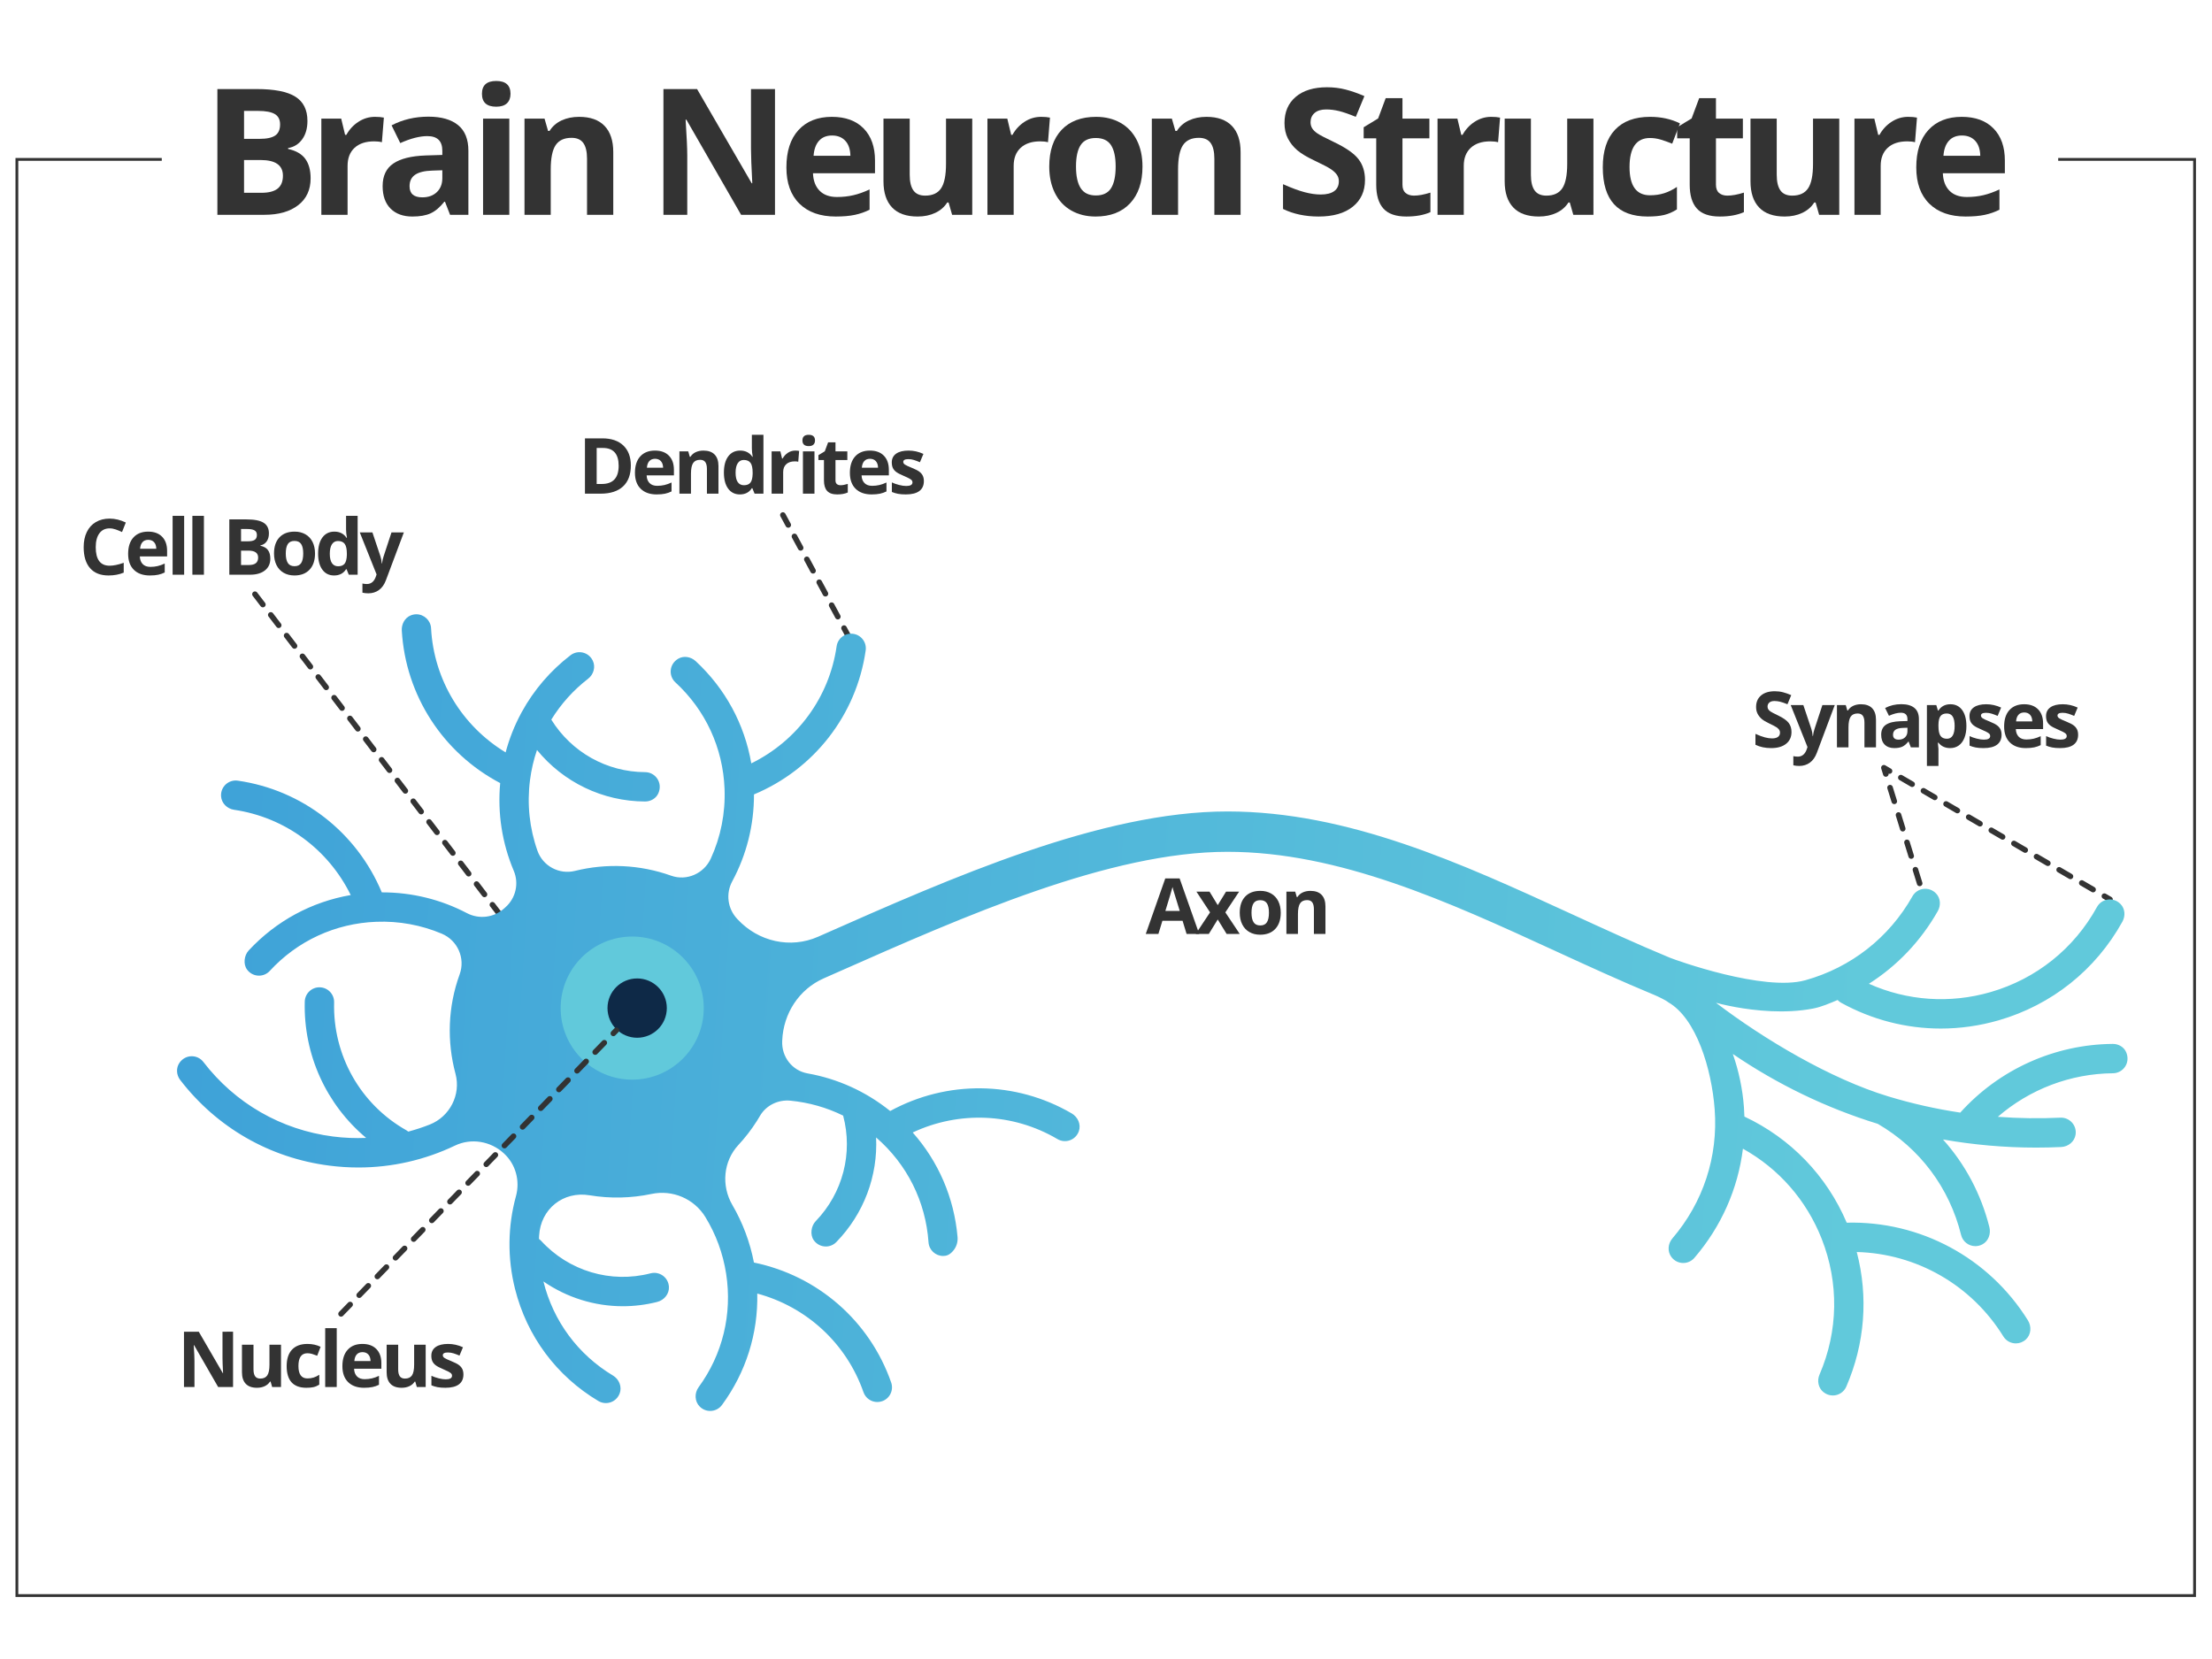 <?xml version="1.0" encoding="UTF-8" standalone="no"?>
<svg
   xmlns:dc="http://purl.org/dc/elements/1.1/"
   xmlns:cc="http://creativecommons.org/ns#"
   xmlns:rdf="http://www.w3.org/1999/02/22-rdf-syntax-ns#"
   xmlns:svg="http://www.w3.org/2000/svg"
   xmlns="http://www.w3.org/2000/svg"
   viewBox="0 0 1066.667 800"
   height="800"
   width="1066.667"
   xml:space="preserve"
   id="svg2"
   version="1.1"><defs
     id="defs6"><clipPath
       id="clipPath30"
       clipPathUnits="userSpaceOnUse"><path
         id="path28"
         d="M 0,600 H 800 V 0 H 0 Z" /></clipPath><linearGradient
       id="linearGradient160"
       spreadMethod="pad"
       gradientTransform="matrix(-649.08,34.511,34.511,649.08,672.303,209.602)"
       gradientUnits="userSpaceOnUse"
       y2="0"
       x2="1"
       y1="0"
       x1="0"><stop
         id="stop156"
         offset="0"
         style="stop-opacity:1;stop-color:#61c9db" /><stop
         id="stop158"
         offset="1"
         style="stop-opacity:1;stop-color:#3c9fd8" /></linearGradient><clipPath
       id="clipPath170"
       clipPathUnits="userSpaceOnUse"><path
         id="path168"
         d="M 0,600 H 800 V 0 H 0 Z" /></clipPath></defs><g
     transform="matrix(1.333,0,0,-1.333,0,800)"
     id="g10"><g
       transform="translate(744.56,542.488)"
       id="g12"><path
         id="path14"
         style="fill:none;stroke:#333333;stroke-width:1.014;stroke-linecap:butt;stroke-linejoin:miter;stroke-miterlimit:10;stroke-dasharray:none;stroke-opacity:1"
         d="M 0,0 H 49.333 V -519.537 H -738.453 V 0 h 52.416" /></g><g
       transform="translate(180.99,269.106)"
       id="g16"><path
         id="path18"
         style="fill:none;stroke:#333333;stroke-width:2.016;stroke-linecap:round;stroke-linejoin:round;stroke-miterlimit:10;stroke-dasharray:4.714;stroke-dashoffset:0;stroke-opacity:1"
         d="M 0,0 -89.947,117.644" /></g><g
       transform="translate(307.572,368.786)"
       id="g20"><path
         id="path22"
         style="fill:none;stroke:#333333;stroke-width:2.016;stroke-linecap:round;stroke-linejoin:round;stroke-miterlimit:10;stroke-dasharray:4.714;stroke-dashoffset:0;stroke-opacity:1"
         d="M 0,0 -24.36,45.052" /></g><g
       id="g24"><g
         clip-path="url(#clipPath30)"
         id="g26"><g
           transform="translate(223.804,431.65)"
           id="g32"><path
             id="path34"
             style="fill:#333333;fill-opacity:1;fill-rule:nonzero;stroke:none"
             d="M 0,0 C 0,4.297 -1.898,6.446 -5.693,6.446 H -7.951 V -6.583 h 1.82 C -2.044,-6.583 0,-4.388 0,0 m 4.406,0.11 c 0,-3.294 -0.937,-5.817 -2.812,-7.568 -1.875,-1.752 -4.582,-2.628 -8.122,-2.628 h -5.666 V 9.922 h 6.282 C -2.646,9.922 -0.11,9.06 1.697,7.335 3.503,5.611 4.406,3.203 4.406,0.11" /></g><g
           transform="translate(236.964,434.182)"
           id="g36"><path
             id="path38"
             style="fill:#333333;fill-opacity:1;fill-rule:nonzero;stroke:none"
             d="M 0,0 C -0.885,0 -1.579,-0.28 -2.08,-0.841 -2.582,-1.402 -2.869,-2.199 -2.942,-3.229 H 2.915 C 2.896,-2.199 2.627,-1.402 2.107,-0.841 1.587,-0.28 0.885,0 0,0 m 0.588,-12.892 c -2.463,0 -4.388,0.68 -5.775,2.04 -1.387,1.359 -2.08,3.284 -2.08,5.775 0,2.564 0.641,4.546 1.923,5.946 1.282,1.401 3.054,2.101 5.317,2.101 2.162,0 3.845,-0.616 5.049,-1.847 1.205,-1.232 1.807,-2.934 1.807,-5.105 v -2.026 h -9.867 c 0.045,-1.186 0.397,-2.112 1.054,-2.778 0.656,-0.666 1.578,-0.999 2.764,-0.999 0.922,0 1.793,0.096 2.614,0.287 0.821,0.192 1.679,0.498 2.573,0.917 v -3.229 c -0.73,-0.365 -1.51,-0.637 -2.341,-0.815 -0.83,-0.177 -1.842,-0.267 -3.038,-0.267" /></g><g
           transform="translate(259.909,421.564)"
           id="g40"><path
             id="path42"
             style="fill:#333333;fill-opacity:1;fill-rule:nonzero;stroke:none"
             d="m 0,0 h -4.174 v 8.937 c 0,1.104 -0.197,1.931 -0.589,2.483 -0.392,0.552 -1.017,0.829 -1.875,0.829 -1.168,0 -2.011,-0.391 -2.531,-1.171 -0.52,-0.78 -0.78,-2.073 -0.78,-3.88 V 0 h -4.175 v 15.3 h 3.189 l 0.561,-1.957 h 0.233 c 0.465,0.739 1.106,1.298 1.923,1.677 0.816,0.378 1.745,0.567 2.785,0.567 1.779,0 3.129,-0.481 4.051,-1.443 C -0.461,13.181 0,11.792 0,9.977 Z" /></g><g
           transform="translate(269.113,424.616)"
           id="g44"><path
             id="path46"
             style="fill:#333333;fill-opacity:1;fill-rule:nonzero;stroke:none"
             d="m 0,0 c 1.067,0 1.85,0.31 2.347,0.931 0.497,0.62 0.769,1.674 0.814,3.161 v 0.451 c 0,1.643 -0.253,2.82 -0.759,3.531 -0.506,0.712 -1.33,1.068 -2.47,1.068 -0.931,0 -1.654,-0.395 -2.169,-1.184 C -2.753,7.169 -3.011,6.021 -3.011,4.516 -3.011,3.011 -2.75,1.882 -2.23,1.129 -1.71,0.376 -0.967,0 0,0 m -1.464,-3.326 c -1.798,0 -3.209,0.699 -4.236,2.095 -1.026,1.395 -1.539,3.33 -1.539,5.802 0,2.509 0.522,4.464 1.567,5.864 1.044,1.4 2.484,2.101 4.317,2.101 1.925,0 3.394,-0.748 4.407,-2.244 h 0.137 c -0.21,1.14 -0.315,2.157 -0.315,3.051 v 4.9 H 7.062 V -3.052 H 3.859 L 3.052,-1.067 H 2.874 C 1.925,-2.573 0.479,-3.326 -1.464,-3.326" /></g><g
           transform="translate(287.679,437.151)"
           id="g48"><path
             id="path50"
             style="fill:#333333;fill-opacity:1;fill-rule:nonzero;stroke:none"
             d="M 0,0 C 0.565,0 1.035,-0.041 1.409,-0.123 L 1.095,-4.037 C 0.757,-3.946 0.346,-3.9 -0.137,-3.9 -1.469,-3.9 -2.507,-4.242 -3.25,-4.927 -3.994,-5.611 -4.366,-6.569 -4.366,-7.8 v -7.787 H -8.54 v 15.3 h 3.162 l 0.615,-2.573 h 0.205 c 0.475,0.858 1.116,1.548 1.923,2.073 C -1.827,-0.262 -0.949,0 0,0" /></g><path
           id="path52"
           style="fill:#333333;fill-opacity:1;fill-rule:nonzero;stroke:none"
           d="m 294.639,421.564 h -4.174 v 15.3 h 4.174 z m -4.352,19.255 c 0,1.36 0.757,2.039 2.272,2.039 1.514,0 2.272,-0.679 2.272,-2.039 0,-0.648 -0.19,-1.152 -0.568,-1.512 -0.379,-0.361 -0.947,-0.54 -1.704,-0.54 -1.515,0 -2.272,0.684 -2.272,2.052" /><g
           transform="translate(304.062,424.616)"
           id="g54"><path
             id="path56"
             style="fill:#333333;fill-opacity:1;fill-rule:nonzero;stroke:none"
             d="m 0,0 c 0.73,0 1.606,0.16 2.628,0.479 v -3.106 c -1.04,-0.466 -2.318,-0.699 -3.832,-0.699 -1.67,0 -2.885,0.422 -3.647,1.266 -0.762,0.844 -1.143,2.11 -1.143,3.798 v 7.376 h -1.998 v 1.766 l 2.299,1.396 1.204,3.229 H -1.82 V 12.249 H 2.463 V 9.114 H -1.82 V 1.738 c 0,-0.593 0.166,-1.031 0.5,-1.314 C -0.987,0.142 -0.547,0 0,0" /></g><g
           transform="translate(314.718,434.182)"
           id="g58"><path
             id="path60"
             style="fill:#333333;fill-opacity:1;fill-rule:nonzero;stroke:none"
             d="M 0,0 C -0.885,0 -1.579,-0.28 -2.08,-0.841 -2.582,-1.402 -2.869,-2.199 -2.942,-3.229 H 2.915 C 2.896,-2.199 2.627,-1.402 2.107,-0.841 1.587,-0.28 0.885,0 0,0 m 0.588,-12.892 c -2.463,0 -4.388,0.68 -5.775,2.04 -1.387,1.359 -2.08,3.284 -2.08,5.775 0,2.564 0.641,4.546 1.923,5.946 1.282,1.401 3.054,2.101 5.317,2.101 2.162,0 3.845,-0.616 5.049,-1.847 1.205,-1.232 1.807,-2.934 1.807,-5.105 v -2.026 h -9.867 c 0.045,-1.186 0.397,-2.112 1.054,-2.778 0.656,-0.666 1.578,-0.999 2.764,-0.999 0.922,0 1.793,0.096 2.614,0.287 0.821,0.192 1.679,0.498 2.573,0.917 v -3.229 c -0.73,-0.365 -1.51,-0.637 -2.341,-0.815 -0.83,-0.177 -1.842,-0.267 -3.038,-0.267" /></g><g
           transform="translate(334.214,426.107)"
           id="g62"><path
             id="path64"
             style="fill:#333333;fill-opacity:1;fill-rule:nonzero;stroke:none"
             d="m 0,0 c 0,-1.569 -0.545,-2.764 -1.635,-3.585 -1.091,-0.822 -2.722,-1.232 -4.893,-1.232 -1.113,0 -2.062,0.075 -2.847,0.226 -0.784,0.15 -1.519,0.371 -2.203,0.663 v 3.449 c 0.776,-0.365 1.649,-0.67 2.621,-0.917 0.972,-0.246 1.827,-0.369 2.566,-0.369 1.514,0 2.272,0.437 2.272,1.313 0,0.329 -0.101,0.596 -0.301,0.801 -0.201,0.205 -0.548,0.438 -1.04,0.698 -0.493,0.26 -1.15,0.563 -1.971,0.91 -1.177,0.493 -2.042,0.949 -2.593,1.369 -0.553,0.419 -0.954,0.901 -1.205,1.444 -0.251,0.542 -0.376,1.21 -0.376,2.004 0,1.36 0.527,2.411 1.581,3.155 1.053,0.743 2.547,1.115 4.482,1.115 1.842,0 3.635,-0.401 5.378,-1.204 L -1.423,6.829 c -0.767,0.329 -1.483,0.597 -2.149,0.808 -0.666,0.209 -1.346,0.314 -2.039,0.314 -1.232,0 -1.847,-0.333 -1.847,-0.999 0,-0.374 0.198,-0.698 0.595,-0.972 0.397,-0.273 1.266,-0.679 2.607,-1.217 1.195,-0.484 2.071,-0.936 2.628,-1.355 0.556,-0.42 0.966,-0.904 1.231,-1.451 C -0.132,1.41 0,0.757 0,0" /></g><g
           transform="translate(696.674,273.381)"
           id="g66"><path
             id="path68"
             style="fill:none;stroke:#333333;stroke-width:2.016;stroke-linecap:round;stroke-linejoin:round;stroke-miterlimit:4;stroke-dasharray:none;stroke-opacity:1"
             d="M 0,0 -0.696,2.252" /></g><g
           transform="translate(694.447,280.58)"
           id="g70"><path
             id="path72"
             style="fill:none;stroke:#333333;stroke-width:2.016;stroke-linecap:round;stroke-linejoin:round;stroke-miterlimit:4;stroke-dasharray:5.179, 5.179;stroke-dashoffset:0;stroke-opacity:1"
             d="M 0,0 -11.479,37.104" /></g><g
           transform="translate(682.203,320.158)"
           id="g74"><path
             id="path76"
             style="fill:none;stroke:#333333;stroke-width:2.016;stroke-linecap:round;stroke-linejoin:round;stroke-miterlimit:4;stroke-dasharray:none;stroke-opacity:1"
             d="M 0,0 -0.696,2.252 1.341,1.065" /></g><g
           transform="translate(687.635,318.842)"
           id="g78"><path
             id="path80"
             style="fill:none;stroke:#333333;stroke-width:2.016;stroke-linecap:round;stroke-linejoin:round;stroke-miterlimit:4;stroke-dasharray:4.734, 4.734;stroke-dashoffset:0;stroke-opacity:1"
             d="M 0,0 71.596,-41.69" /></g><g
           transform="translate(761.275,275.961)"
           id="g82"><path
             id="path84"
             style="fill:none;stroke:#333333;stroke-width:2.016;stroke-linecap:round;stroke-linejoin:round;stroke-miterlimit:4;stroke-dasharray:none;stroke-opacity:1"
             d="M 0,0 2.037,-1.187" /></g><g
           transform="translate(648.083,335.354)"
           id="g86"><path
             id="path88"
             style="fill:#333333;fill-opacity:1;fill-rule:nonzero;stroke:none"
             d="m 0,0 c 0,-1.807 -0.649,-3.23 -1.95,-4.271 -1.3,-1.04 -3.109,-1.559 -5.426,-1.559 -2.135,0 -4.023,0.401 -5.666,1.204 v 3.941 c 1.351,-0.602 2.493,-1.026 3.429,-1.272 0.934,-0.247 1.79,-0.37 2.565,-0.37 0.931,0 1.645,0.178 2.142,0.534 0.498,0.356 0.746,0.885 0.746,1.587 0,0.393 -0.11,0.741 -0.328,1.047 -0.219,0.305 -0.541,0.6 -0.965,0.883 -0.424,0.283 -1.289,0.734 -2.594,1.355 -1.223,0.574 -2.14,1.126 -2.75,1.655 -0.611,0.53 -1.099,1.146 -1.465,1.848 -0.365,0.703 -0.547,1.523 -0.547,2.464 0,1.769 0.6,3.161 1.799,4.174 1.2,1.012 2.859,1.518 4.975,1.518 1.04,0 2.032,-0.123 2.976,-0.369 0.945,-0.246 1.932,-0.593 2.963,-1.04 l -1.368,-3.298 c -1.067,0.438 -1.95,0.743 -2.648,0.917 -0.698,0.173 -1.385,0.26 -2.06,0.26 -0.803,0 -1.419,-0.187 -1.848,-0.562 -0.428,-0.374 -0.642,-0.862 -0.642,-1.463 0,-0.374 0.086,-0.701 0.26,-0.979 C -8.229,7.926 -7.953,7.656 -7.574,7.396 -7.196,7.137 -6.3,6.669 -4.885,5.994 -3.015,5.1 -1.733,4.203 -1.04,3.305 -0.347,2.406 0,1.304 0,0" /></g><g
           transform="translate(647.791,345.098)"
           id="g90"><path
             id="path92"
             style="fill:#333333;fill-opacity:1;fill-rule:nonzero;stroke:none"
             d="m 0,0 h 4.571 l 2.888,-8.607 c 0.246,-0.748 0.415,-1.634 0.506,-2.656 h 0.082 c 0.1,0.94 0.297,1.825 0.589,2.656 L 11.469,0 h 4.474 L 9.471,-17.257 c -0.594,-1.597 -1.44,-2.792 -2.539,-3.586 -1.1,-0.793 -2.384,-1.19 -3.853,-1.19 -0.721,0 -1.428,0.078 -2.121,0.232 v 3.313 c 0.502,-0.119 1.049,-0.178 1.643,-0.178 0.738,0 1.383,0.226 1.936,0.677 0.552,0.452 0.983,1.134 1.293,2.046 l 0.246,0.753 z" /></g><g
           transform="translate(678.645,329.798)"
           id="g94"><path
             id="path96"
             style="fill:#333333;fill-opacity:1;fill-rule:nonzero;stroke:none"
             d="m 0,0 h -4.174 v 8.937 c 0,1.103 -0.196,1.931 -0.588,2.483 -0.392,0.553 -1.017,0.828 -1.875,0.828 -1.168,0 -2.011,-0.39 -2.532,-1.17 -0.519,-0.78 -0.78,-2.073 -0.78,-3.88 V 0 h -4.174 v 15.3 h 3.188 l 0.562,-1.957 h 0.232 c 0.466,0.739 1.107,1.298 1.923,1.677 0.817,0.378 1.745,0.568 2.785,0.568 1.78,0 3.129,-0.482 4.051,-1.444 C -0.46,13.181 0,11.792 0,9.977 Z" /></g><g
           transform="translate(690.026,336.887)"
           id="g98"><path
             id="path100"
             style="fill:#333333;fill-opacity:1;fill-rule:nonzero;stroke:none"
             d="m 0,0 -1.615,-0.055 c -1.214,-0.036 -2.116,-0.256 -2.71,-0.657 -0.593,-0.401 -0.89,-1.013 -0.89,-1.833 0,-1.178 0.676,-1.766 2.027,-1.766 0.966,0 1.739,0.279 2.319,0.835 C -0.29,-2.92 0,-2.181 0,-1.259 Z m 1.231,-7.089 -0.807,2.08 h -0.11 c -0.702,-0.885 -1.425,-1.498 -2.168,-1.841 -0.745,-0.341 -1.713,-0.512 -2.909,-0.512 -1.468,0 -2.626,0.419 -3.469,1.258 -0.844,0.839 -1.266,2.035 -1.266,3.586 0,1.623 0.568,2.822 1.704,3.592 1.136,0.772 2.849,1.197 5.139,1.28 L 0,2.437 v 0.669 c 0,1.551 -0.794,2.328 -2.382,2.328 -1.222,0 -2.659,-0.371 -4.31,-1.11 l -1.382,2.82 c 1.761,0.921 3.713,1.382 5.857,1.382 2.053,0 3.626,-0.447 4.721,-1.341 C 3.599,6.291 4.146,4.932 4.146,3.106 V -7.089 Z" /></g><g
           transform="translate(704.239,342.046)"
           id="g102"><path
             id="path104"
             style="fill:#333333;fill-opacity:1;fill-rule:nonzero;stroke:none"
             d="m 0,0 c -1.03,0 -1.783,-0.316 -2.258,-0.951 -0.474,-0.634 -0.721,-1.681 -0.739,-3.141 v -0.451 c 0,-1.643 0.244,-2.819 0.732,-3.531 0.489,-0.712 1.262,-1.068 2.32,-1.068 1.871,0 2.805,1.542 2.805,4.626 0,1.505 -0.23,2.634 -0.69,3.387 C 1.709,-0.376 0.985,0 0,0 m 1.232,-12.521 c -1.797,0 -3.207,0.652 -4.229,1.957 h -0.219 c 0.147,-1.278 0.219,-2.017 0.219,-2.218 v -6.199 H -7.171 V 3.052 h 3.395 l 0.588,-1.985 h 0.191 c 0.976,1.515 2.423,2.273 4.339,2.273 1.806,0 3.22,-0.698 4.242,-2.094 1.021,-1.396 1.533,-3.335 1.533,-5.816 0,-1.634 -0.24,-3.052 -0.719,-4.257 -0.479,-1.204 -1.161,-2.121 -2.045,-2.75 -0.885,-0.63 -1.926,-0.944 -3.121,-0.944" /></g><g
           transform="translate(724.078,334.342)"
           id="g106"><path
             id="path108"
             style="fill:#333333;fill-opacity:1;fill-rule:nonzero;stroke:none"
             d="m 0,0 c 0,-1.569 -0.545,-2.765 -1.636,-3.586 -1.09,-0.821 -2.72,-1.231 -4.892,-1.231 -1.114,0 -2.062,0.075 -2.846,0.225 -0.785,0.151 -1.52,0.372 -2.204,0.664 v 3.449 c 0.775,-0.366 1.649,-0.671 2.621,-0.917 0.972,-0.247 1.827,-0.37 2.566,-0.37 1.514,0 2.272,0.438 2.272,1.314 0,0.328 -0.101,0.596 -0.302,0.801 -0.2,0.205 -0.547,0.437 -1.04,0.698 -0.492,0.26 -1.149,0.562 -1.971,0.91 -1.176,0.492 -2.041,0.948 -2.592,1.368 -0.553,0.42 -0.955,0.901 -1.205,1.444 -0.25,0.543 -0.376,1.211 -0.376,2.004 0,1.36 0.527,2.412 1.581,3.156 1.053,0.743 2.547,1.115 4.481,1.115 1.843,0 3.636,-0.402 5.379,-1.205 L -1.423,6.828 c -0.766,0.329 -1.483,0.598 -2.149,0.808 -0.666,0.21 -1.346,0.315 -2.039,0.315 -1.232,0 -1.848,-0.334 -1.848,-0.999 0,-0.375 0.199,-0.698 0.596,-0.972 0.396,-0.274 1.265,-0.68 2.607,-1.218 1.194,-0.484 2.07,-0.935 2.627,-1.355 0.557,-0.42 0.967,-0.903 1.233,-1.45 C -0.133,1.409 0,0.757 0,0" /></g><g
           transform="translate(732.27,342.416)"
           id="g110"><path
             id="path112"
             style="fill:#333333;fill-opacity:1;fill-rule:nonzero;stroke:none"
             d="M 0,0 C -0.886,0 -1.579,-0.281 -2.081,-0.842 -2.582,-1.403 -2.87,-2.199 -2.942,-3.23 H 2.915 C 2.896,-2.199 2.627,-1.403 2.107,-0.842 1.587,-0.281 0.885,0 0,0 m 0.588,-12.892 c -2.463,0 -4.389,0.68 -5.775,2.039 -1.387,1.36 -2.081,3.285 -2.081,5.776 0,2.563 0.642,4.545 1.923,5.946 1.283,1.401 3.054,2.101 5.318,2.101 2.162,0 3.844,-0.616 5.049,-1.848 1.205,-1.231 1.806,-2.934 1.806,-5.104 v -2.026 h -9.866 c 0.045,-1.186 0.396,-2.112 1.054,-2.778 0.656,-0.666 1.578,-0.999 2.763,-0.999 0.922,0 1.793,0.096 2.615,0.287 0.821,0.191 1.678,0.497 2.573,0.917 v -3.23 c -0.731,-0.365 -1.511,-0.636 -2.341,-0.814 -0.83,-0.178 -1.843,-0.267 -3.038,-0.267" /></g><g
           transform="translate(751.767,334.342)"
           id="g114"><path
             id="path116"
             style="fill:#333333;fill-opacity:1;fill-rule:nonzero;stroke:none"
             d="m 0,0 c 0,-1.569 -0.545,-2.765 -1.636,-3.586 -1.09,-0.821 -2.72,-1.231 -4.892,-1.231 -1.114,0 -2.062,0.075 -2.846,0.225 -0.785,0.151 -1.52,0.372 -2.204,0.664 v 3.449 c 0.775,-0.366 1.649,-0.671 2.621,-0.917 0.972,-0.247 1.827,-0.37 2.566,-0.37 1.514,0 2.272,0.438 2.272,1.314 0,0.328 -0.101,0.596 -0.302,0.801 -0.2,0.205 -0.547,0.437 -1.04,0.698 -0.492,0.26 -1.149,0.562 -1.971,0.91 -1.176,0.492 -2.041,0.948 -2.592,1.368 -0.553,0.42 -0.955,0.901 -1.205,1.444 -0.25,0.543 -0.376,1.211 -0.376,2.004 0,1.36 0.527,2.412 1.581,3.156 1.053,0.743 2.547,1.115 4.481,1.115 1.843,0 3.636,-0.402 5.379,-1.205 L -1.423,6.828 c -0.766,0.329 -1.483,0.598 -2.149,0.808 -0.666,0.21 -1.346,0.315 -2.039,0.315 -1.232,0 -1.848,-0.334 -1.848,-0.999 0,-0.375 0.199,-0.698 0.596,-0.972 0.396,-0.274 1.265,-0.68 2.607,-1.218 1.194,-0.484 2.07,-0.935 2.627,-1.355 0.557,-0.42 0.967,-0.903 1.233,-1.45 C -0.133,1.409 0,0.757 0,0" /></g><g
           transform="translate(39.655,409.01)"
           id="g118"><path
             id="path120"
             style="fill:#333333;fill-opacity:1;fill-rule:nonzero;stroke:none"
             d="m 0,0 c -1.597,0 -2.833,-0.6 -3.708,-1.8 -0.876,-1.2 -1.314,-2.871 -1.314,-5.015 0,-4.462 1.674,-6.692 5.022,-6.692 1.405,0 3.106,0.351 5.104,1.053 v -3.558 c -1.642,-0.684 -3.476,-1.027 -5.501,-1.027 -2.91,0 -5.137,0.883 -6.678,2.649 -1.542,1.765 -2.313,4.299 -2.313,7.602 0,2.08 0.378,3.902 1.136,5.467 0.757,1.565 1.845,2.765 3.264,3.599 1.418,0.835 3.081,1.253 4.988,1.253 1.943,0 3.896,-0.47 5.857,-1.41 L 4.489,-1.328 C 3.741,-0.972 2.988,-0.662 2.231,-0.397 1.474,-0.132 0.73,0 0,0" /></g><g
           transform="translate(53.622,404.863)"
           id="g122"><path
             id="path124"
             style="fill:#333333;fill-opacity:1;fill-rule:nonzero;stroke:none"
             d="M 0,0 C -0.885,0 -1.579,-0.28 -2.08,-0.841 -2.582,-1.402 -2.869,-2.199 -2.942,-3.229 H 2.915 C 2.896,-2.199 2.627,-1.402 2.107,-0.841 1.587,-0.28 0.885,0 0,0 m 0.588,-12.892 c -2.463,0 -4.388,0.68 -5.775,2.04 -1.387,1.359 -2.08,3.284 -2.08,5.775 0,2.564 0.641,4.546 1.923,5.946 1.282,1.401 3.054,2.101 5.317,2.101 2.162,0 3.845,-0.616 5.049,-1.847 1.205,-1.232 1.807,-2.934 1.807,-5.105 v -2.026 h -9.867 c 0.045,-1.186 0.397,-2.112 1.054,-2.778 0.656,-0.666 1.578,-0.999 2.764,-0.999 0.922,0 1.793,0.096 2.614,0.287 0.821,0.192 1.679,0.498 2.573,0.917 v -3.229 c -0.73,-0.365 -1.51,-0.637 -2.341,-0.815 -0.83,-0.177 -1.842,-0.267 -3.038,-0.267" /></g><path
           id="path126"
           style="fill:#333333;fill-opacity:1;fill-rule:nonzero;stroke:none"
           d="m 66.618,392.246 h -4.174 v 21.294 h 4.174 z" /><path
           id="path128"
           style="fill:#333333;fill-opacity:1;fill-rule:nonzero;stroke:none"
           d="M 73.77,392.246 H 69.596 V 413.54 H 73.77 Z" /><g
           transform="translate(87.198,400.963)"
           id="g130"><path
             id="path132"
             style="fill:#333333;fill-opacity:1;fill-rule:nonzero;stroke:none"
             d="m 0,0 v -5.214 h 2.764 c 1.168,0 2.03,0.223 2.587,0.67 0.556,0.447 0.835,1.131 0.835,2.053 C 6.186,-0.831 5,0 2.627,0 Z m 0,3.366 h 2.463 c 1.15,0 1.982,0.178 2.498,0.534 0.515,0.356 0.773,0.944 0.773,1.766 0,0.766 -0.28,1.315 -0.842,1.648 -0.561,0.333 -1.448,0.5 -2.662,0.5 H 0 Z m -4.243,7.924 h 6.227 c 2.837,0 4.897,-0.404 6.179,-1.211 C 9.445,9.271 10.086,7.987 10.086,6.227 10.086,5.031 9.805,4.051 9.244,3.284 8.683,2.518 7.937,2.057 7.007,1.902 V 1.765 C 8.275,1.482 9.189,0.953 9.75,0.178 c 0.562,-0.776 0.842,-1.807 0.842,-3.093 0,-1.825 -0.659,-3.248 -1.977,-4.27 C 7.296,-8.207 5.506,-8.718 3.243,-8.718 h -7.486 z" /></g><g
           transform="translate(103.382,399.923)"
           id="g134"><path
             id="path136"
             style="fill:#333333;fill-opacity:1;fill-rule:nonzero;stroke:none"
             d="m 0,0 c 0,-1.514 0.249,-2.66 0.746,-3.435 0.497,-0.775 1.307,-1.163 2.429,-1.163 1.113,0 1.914,0.385 2.402,1.157 C 6.065,-2.671 6.309,-1.523 6.309,0 6.309,1.515 6.062,2.65 5.57,3.408 5.077,4.165 4.27,4.544 3.147,4.544 2.035,4.544 1.232,4.167 0.739,3.415 0.247,2.662 0,1.524 0,0 m 10.579,0 c 0,-2.491 -0.657,-4.438 -1.971,-5.843 -1.314,-1.406 -3.143,-2.108 -5.488,-2.108 -1.469,0 -2.764,0.322 -3.886,0.965 -1.123,0.643 -1.984,1.567 -2.587,2.771 -0.602,1.204 -0.903,2.61 -0.903,4.215 0,2.5 0.652,4.443 1.957,5.83 1.304,1.387 3.138,2.08 5.502,2.08 1.468,0 2.764,-0.319 3.886,-0.958 C 8.211,6.313 9.073,5.396 9.676,4.202 10.278,3.006 10.579,1.606 10.579,0" /></g><g
           transform="translate(122.317,395.297)"
           id="g138"><path
             id="path140"
             style="fill:#333333;fill-opacity:1;fill-rule:nonzero;stroke:none"
             d="m 0,0 c 1.067,0 1.85,0.31 2.347,0.931 0.497,0.62 0.769,1.674 0.814,3.161 v 0.451 c 0,1.643 -0.253,2.82 -0.759,3.531 -0.506,0.712 -1.33,1.068 -2.47,1.068 -0.931,0 -1.654,-0.395 -2.169,-1.184 C -2.753,7.169 -3.011,6.021 -3.011,4.516 -3.011,3.011 -2.75,1.882 -2.23,1.129 -1.71,0.376 -0.967,0 0,0 m -1.464,-3.326 c -1.798,0 -3.209,0.699 -4.236,2.095 -1.026,1.395 -1.539,3.33 -1.539,5.802 0,2.509 0.522,4.464 1.567,5.864 1.044,1.4 2.484,2.101 4.317,2.101 1.925,0 3.394,-0.748 4.407,-2.244 h 0.137 c -0.21,1.14 -0.315,2.157 -0.315,3.051 v 4.9 H 7.062 V -3.052 H 3.859 L 3.052,-1.067 H 2.874 C 1.925,-2.573 0.479,-3.326 -1.464,-3.326" /></g><g
           transform="translate(130.153,407.546)"
           id="g142"><path
             id="path144"
             style="fill:#333333;fill-opacity:1;fill-rule:nonzero;stroke:none"
             d="m 0,0 h 4.571 l 2.887,-8.608 c 0.247,-0.748 0.416,-1.633 0.507,-2.655 h 0.082 c 0.1,0.939 0.296,1.825 0.588,2.655 L 11.468,0 h 4.475 L 9.47,-17.257 c -0.593,-1.597 -1.439,-2.792 -2.538,-3.586 -1.1,-0.793 -2.384,-1.191 -3.853,-1.191 -0.721,0 -1.428,0.078 -2.121,0.232 v 3.313 c 0.501,-0.118 1.049,-0.178 1.642,-0.178 0.739,0 1.384,0.226 1.937,0.678 0.551,0.451 0.983,1.133 1.293,2.046 l 0.246,0.752 z" /></g></g></g><g
       id="g146"><g
         id="g148"><g
           id="g154"><path
             id="path162"
             style="fill:url(#linearGradient160);stroke:none"
             d="m 148.547,377.516 c -2.136,-0.891 -3.331,-3.171 -3.197,-5.481 v 0 c 1.364,-23.446 14.882,-44.26 35.594,-55.166 v 0 h 0.001 c -1.005,-10.954 0.703,-21.785 4.91,-31.73 v 0 c 1.94,-4.583 0.728,-9.888 -3,-13.185 v 0 c -0.174,-0.154 -0.348,-0.308 -0.52,-0.464 v 0 c -3.673,-3.319 -9.045,-3.966 -13.43,-1.666 v 0 c -9.429,4.942 -19.925,7.533 -30.791,7.512 v 0 h -0.001 c -9.061,21.696 -28.722,37.055 -52.09,40.408 v 0 c -3.264,0.475 -6.276,-2.149 -6.054,-5.645 v 0 c 0.16,-2.511 2.203,-4.523 4.694,-4.887 v 0 c 18.438,-2.697 34.097,-14.305 42.215,-30.849 v 0 c -14.127,-2.437 -26.997,-9.366 -36.911,-20.044 v 0 c -1.662,-1.788 -2.04,-4.964 -0.589,-6.925 v 0 c 1.086,-1.468 2.695,-2.191 4.298,-2.191 v 0 c 1.433,0 2.862,0.573 3.908,1.714 v 0 c 10.027,10.888 23.694,17.201 38.483,17.775 v 0 c 8.276,0.321 16.337,-1.174 23.75,-4.31 v 0 c 5.735,-2.424 8.586,-8.879 6.455,-14.731 v 0 c -4.269,-11.723 -4.637,-24.278 -1.496,-35.945 v 0 c 2.031,-7.541 -2.041,-15.49 -9.305,-18.36 v 0 c -2.543,-1.005 -5.139,-1.858 -7.774,-2.56 v 0 c -0.204,0.158 -0.406,0.319 -0.636,0.45 v 0 c -16.654,9.377 -26.692,27.121 -26.197,46.307 v 0 c 0.076,2.932 -2.24,5.369 -5.17,5.444 v 0 c -2.922,0.091 -5.369,-2.238 -5.446,-5.169 v 0 c -0.497,-19.251 7.832,-37.28 22.215,-49.311 v 0 -0.001 c -3.97,-0.159 -7.979,-0.006 -11.997,0.51 v 0 c -18.731,2.409 -35.384,11.983 -46.892,26.961 v 0 c -2.118,2.762 -6.416,2.859 -8.623,-0.259 v 0 c -1.317,-1.857 -1.173,-4.42 0.214,-6.224 v 0 c 13.239,-17.225 32.398,-28.241 53.947,-31.009 v 0 c 3.527,-0.454 7.045,-0.678 10.544,-0.678 v 0 c 12.147,0 24.029,2.71 34.938,7.926 v 0 c 5.865,2.804 12.868,1.613 17.653,-2.789 v 0 l 0.062,-0.055 c 4.261,-3.921 5.868,-9.891 4.337,-15.476 v 0 c -2.977,-10.862 -3.14,-22.34 -0.333,-33.534 v 0 c 4.289,-17.118 14.997,-31.517 30.148,-40.55 v 0 c 0.85,-0.507 1.788,-0.749 2.712,-0.749 v 0 c 2.094,0 4.127,1.24 4.975,3.435 v 0 c 0.93,2.413 -0.153,5.178 -2.372,6.509 v 0 c -12.677,7.601 -21.625,19.691 -25.193,34.057 v 0 c 0.001,0.001 0,0 0.002,0.001 v 0 c 8.467,-5.836 18.472,-8.964 28.712,-8.964 v 0 c 4.137,0 8.312,0.508 12.437,1.55 v 0 c 2.52,0.638 4.417,2.91 4.249,5.507 v 0 c -0.221,3.445 -3.472,5.665 -6.635,4.846 v 0 c -14.401,-3.727 -29.597,0.809 -39.672,11.836 v 0 c -0.217,0.235 -0.457,0.441 -0.705,0.631 v 0 c 0.013,0.373 0.03,0.746 0.052,1.119 v 0 c 0.534,9.686 8.697,16.243 18.264,14.647 v 0 c 7.487,-1.248 15.082,-1.059 22.381,0.479 v 0 c 7.616,1.604 15.413,-1.696 19.486,-8.329 v 0 c 3.808,-6.204 6.381,-13.151 7.529,-20.543 v 0 c 2.265,-14.577 -1.274,-29.148 -9.968,-41.049 v 0 c -1.544,-2.115 -1.446,-5.13 0.404,-6.985 v 0 c 1.07,-1.075 2.435,-1.588 3.785,-1.588 v 0 c 1.631,0 3.243,0.753 4.281,2.168 v 0 c 8.685,11.824 13.076,25.872 12.753,40.298 v 0 h 0.001 c 17.838,-4.815 32.263,-18.025 38.419,-35.678 v 0 c 0.765,-2.192 2.818,-3.563 5.013,-3.563 v 0 c 0.581,0 1.17,0.097 1.749,0.298 v 0 c 2.769,0.965 4.23,3.993 3.265,6.761 v 0 c -7.776,22.299 -26.618,38.658 -49.647,43.399 v 0 c -1.434,7.422 -4.078,14.433 -7.801,20.814 v 0 c -4.062,6.957 -3.299,15.831 2.186,21.732 v 0 c 2.448,2.632 4.689,5.523 6.683,8.671 v 0 c 0.387,0.613 0.762,1.23 1.122,1.849 v 0 c 2.235,3.834 6.581,5.92 10.998,5.494 v 0 c 6.671,-0.645 13.116,-2.471 19.08,-5.405 v 0 l 0.002,-0.002 c 3.613,-13.544 -0.093,-27.997 -9.938,-38.194 v 0 c -1.66,-1.722 -2.086,-4.868 -0.719,-6.835 v 0 c 1.076,-1.548 2.734,-2.316 4.391,-2.316 v 0 c 1.382,0 2.762,0.535 3.804,1.604 v 0 c 10,10.267 15.047,23.991 14.382,37.846 v 0 h 0.002 c 11.204,-9.692 17.938,-23.167 18.964,-37.936 v 0 c 0.196,-2.8 2.527,-4.941 5.292,-4.941 v 0 c 1.146,0 2.407,0.335 3.78,2.062 v 0 c 1.07,1.343 1.578,3.076 1.43,4.787 v 0 c -1.234,14.185 -6.912,27.31 -16.225,37.819 v 0 c 16.726,7.854 36.269,7.101 52.379,-2.393 v 0 c 2.823,-1.661 6.552,-0.42 7.717,2.836 v 0 c 0.879,2.453 -0.336,5.151 -2.587,6.465 v 0 c -20.294,11.833 -45.108,12.074 -65.658,0.861 v 0 c -8.765,7.054 -18.992,11.68 -29.877,13.606 v 0 c -5.598,0.99 -9.459,6.039 -9.184,11.716 v 0 c 0.003,0.087 0.008,0.175 0.012,0.264 v 0 c 0.426,9.74 6.094,18.467 15.013,22.404 v 0 c 1.637,0.724 3.289,1.454 4.955,2.191 v 0 c 46.18,20.432 98.518,43.588 141.08,43.588 v 0 c 40.526,0 80.068,-18.163 118.303,-35.73 v 0 c 11.911,-5.471 24.223,-11.127 36.425,-16.176 v 0 c 0.867,-0.359 4.029,-1.863 4.724,-2.514 v 0 c 10.178,-5.8 15.715,-24.122 16.813,-38.748 v 0 c 1.285,-17.099 -4.152,-33.68 -15.307,-46.699 v 0 c -1.623,-1.894 -1.848,-4.725 -0.346,-6.719 v 0 c 1.097,-1.454 2.691,-2.159 4.28,-2.159 v 0 c 1.492,0 2.975,0.625 4.026,1.847 v 0 c 9.75,11.332 15.766,24.993 17.57,39.495 v 0 h 0.003 c 12.969,-7.215 22.965,-18.59 28.482,-32.579 v 0 c 6.299,-15.964 6.017,-33.421 -0.791,-49.17 v 0 c -0.94,-2.174 -0.426,-4.801 1.417,-6.29 v 0 c 1.048,-0.846 2.241,-1.231 3.408,-1.231 v 0 c 2.052,0 4.005,1.195 4.874,3.197 v 0 c 6.753,15.556 8.015,32.548 3.789,48.705 v 0 c 21.578,-0.567 41.506,-11.898 53.035,-30.546 v 0 c 1.003,-1.622 2.74,-2.516 4.519,-2.516 v 0 c 1.273,0 2.564,0.457 3.625,1.428 v 0 c 1.919,1.762 2.11,4.712 0.732,6.925 v 0 c -14.148,22.69 -39.005,35.994 -65.543,35.32 v 0 c -7.254,17.013 -20.279,30.521 -37.011,38.383 v 0 c -0.035,1.133 -0.088,2.268 -0.173,3.402 v 0 c -0.499,6.659 -1.871,13.109 -4.017,19.244 v 0 h 0.002 c 16.113,-10.981 33.814,-19.547 52.444,-25.28 v 0 c 15.208,-8.843 25.904,-23.097 30.132,-40.205 v 0 c 0.597,-2.416 2.765,-4.035 5.15,-4.035 v 0 c 0.838,0 1.711,0.2 2.54,0.639 v 0 c 2.211,1.166 3.15,3.829 2.541,6.251 v 0 c -3.018,12.001 -8.786,22.777 -16.776,31.694 v 0 0.002 c 11.068,-1.938 22.299,-2.936 33.627,-2.936 v 0 c 3.04,0 6.092,0.068 9.141,0.21 v 0 c 2.549,0.118 4.81,1.952 5.189,4.475 v 0 c 0.524,3.436 -2.241,6.289 -5.491,6.141 v 0 c -7.586,-0.358 -15.14,-0.246 -22.633,0.313 v 0 h -0.002 c 11.5,9.957 26.264,15.627 41.653,15.753 v 0 c 3.67,0.029 6.437,3.775 4.77,7.633 v 0 c -0.806,1.867 -2.751,2.986 -4.784,2.986 v 0 h -0.072 c -21.046,-0.173 -41.107,-9.23 -55.158,-24.852 v 0 c -8.813,1.321 -17.517,3.277 -26.071,5.875 v 0 c -20.922,6.353 -44.873,20.604 -62.302,33.861 v 0 c -0.001,0 2.736,-0.781 7.045,-1.563 v 0 c 6.92,-1.256 17.897,-2.511 28.111,-0.526 v 0 c 3.096,0.602 5.983,1.893 8.848,3.09 v 0 c 0.361,-0.376 0.763,-0.718 1.242,-0.984 v 0 c 11.242,-6.195 23.596,-9.346 36.088,-9.346 v 0 c 7.001,0 14.047,0.991 20.959,2.99 v 0 c 19.178,5.553 35.059,18.217 44.737,35.674 v 0 c 1.138,2.056 0.984,4.676 -0.657,6.361 v 0 c -2.659,2.729 -6.874,1.974 -8.549,-1.065 v 0 c -8.299,-15.061 -21.967,-25.988 -38.485,-30.768 v 0 c -14.74,-4.265 -30.165,-3.168 -44.014,3.008 v 0 c 10.228,6.498 18.77,15.444 24.914,26.28 v 0 c 1.156,2.04 1.025,4.656 -0.591,6.356 v 0 c -2.625,2.762 -6.857,2.053 -8.564,-0.974 v 0 c -8.446,-14.978 -22.217,-25.773 -38.78,-30.392 v 0 c -15.057,-4.2 -47.026,7.342 -49.041,8.179 v 0 c -11.844,4.91 -23.92,10.457 -35.599,15.823 v 0 c -39.667,18.221 -80.68,37.063 -124.401,37.063 v 0 c -45.646,0 -99.486,-23.819 -146.988,-44.836 v 0 l -1.077,-0.476 c -10.029,-4.434 -21.622,-1.773 -29.093,6.255 v 0 c -0.062,0.067 -0.124,0.131 -0.185,0.198 v 0 c -3.468,3.693 -4.193,9.122 -1.79,13.58 v 0 c 5.173,9.6 7.892,20.336 7.866,31.442 v 0 c 21.698,9.06 37.055,28.721 40.408,52.088 v 0 c 0.417,2.903 -1.599,5.594 -4.501,6.01 v 0 c -2.89,0.424 -5.592,-1.596 -6.009,-4.5 v 0 c -2.656,-18.502 -14.281,-34.223 -30.87,-42.363 v 0 h -10e-4 c -2.443,14.16 -9.4,27.057 -20.121,36.982 v 0 c -1.722,1.594 -4.306,2.054 -6.327,0.864 v 0 c -3.279,-1.93 -3.553,-6.203 -1,-8.554 v 0 c 10.889,-10.024 17.202,-23.692 17.776,-38.483 v 0 c 0.339,-8.825 -1.387,-17.421 -4.971,-25.244 v 0 c -2.488,-5.436 -8.735,-8.207 -14.365,-6.195 v 0 c -11.382,4.064 -23.487,4.528 -34.779,1.73 v 0 c -5.69,-1.409 -11.602,1.742 -13.56,7.267 v 0 c -2.873,8.112 -3.828,16.825 -2.703,25.584 v 0 c 0.481,3.75 1.334,7.389 2.526,10.888 v 0 h 0.001 c 9.494,-11.634 23.729,-18.584 39.081,-18.632 v 0 h 0.026 c 2.05,0 4.015,1.127 4.816,3.016 v 0 c 1.646,3.864 -1.142,7.591 -4.808,7.602 v 0 c -13.905,0.044 -26.657,7.255 -33.937,18.997 v 0 c 3.463,5.63 7.943,10.65 13.332,14.806 v 0 c 1.985,1.534 2.758,4.289 1.662,6.548 v 0 c -1.526,3.15 -5.421,3.953 -8.039,1.945 v 0 c -7.35,-5.646 -13.29,-12.626 -17.616,-20.51 v 0 c -0.093,-0.154 -0.178,-0.308 -0.255,-0.469 v 0 c -2.403,-4.464 -4.286,-9.21 -5.606,-14.175 v 0 -10e-4 c -15.799,9.585 -25.979,26.277 -26.977,44.942 v 0 c -0.153,2.835 -2.551,5.025 -5.308,5.025 v 0 c -0.682,0 -1.385,-0.133 -2.082,-0.424" /></g></g></g><g
       id="g164"><g
         clip-path="url(#clipPath170)"
         id="g166"><g
           transform="translate(254.587,235.468)"
           id="g172"><path
             id="path174"
             style="fill:#61c9db;fill-opacity:1;fill-rule:nonzero;stroke:none"
             d="m 0,0 c 0,-14.294 -11.589,-25.883 -25.883,-25.883 -14.296,0 -25.885,11.589 -25.885,25.883 0,14.297 11.589,25.885 25.885,25.885 C -11.589,25.885 0,14.297 0,0" /></g><g
           transform="translate(241.225,235.468)"
           id="g176"><path
             id="path178"
             style="fill:#0e2947;fill-opacity:1;fill-rule:nonzero;stroke:none"
             d="m 0,0 c 0,-5.927 -4.804,-10.73 -10.73,-10.73 -5.926,0 -10.73,4.803 -10.73,10.73 0,5.925 4.804,10.729 10.73,10.729 C -4.804,10.729 0,5.925 0,0" /></g><g
           transform="translate(426.787,270.607)"
           id="g180"><path
             id="path182"
             style="fill:#333333;fill-opacity:1;fill-rule:nonzero;stroke:none"
             d="M 0,0 C -1.341,4.315 -2.096,6.756 -2.265,7.322 -2.434,7.888 -2.555,8.335 -2.627,8.663 -2.929,7.495 -3.79,4.607 -5.214,0 Z m 2.464,-8.32 -1.451,4.762 h -7.294 l -1.45,-4.762 h -4.572 l 7.062,20.09 h 5.186 L 7.034,-8.32 Z" /></g><g
           transform="translate(437.743,270.102)"
           id="g184"><path
             id="path186"
             style="fill:#333333;fill-opacity:1;fill-rule:nonzero;stroke:none"
             d="m 0,0 -4.927,7.485 h 4.736 L 2.778,2.613 5.775,7.485 h 4.736 L 5.529,0 10.743,-7.814 H 5.994 l -3.216,5.241 -3.229,-5.241 h -4.736 z" /></g><g
           transform="translate(452.738,269.965)"
           id="g188"><path
             id="path190"
             style="fill:#333333;fill-opacity:1;fill-rule:nonzero;stroke:none"
             d="m 0,0 c 0,-1.515 0.248,-2.66 0.745,-3.436 0.497,-0.775 1.308,-1.163 2.43,-1.163 1.112,0 1.913,0.386 2.401,1.157 0.488,0.771 0.733,1.918 0.733,3.442 0,1.514 -0.247,2.65 -0.74,3.407 C 5.077,4.165 4.27,4.543 3.147,4.543 2.034,4.543 1.231,4.167 0.738,3.414 0.246,2.661 0,1.523 0,0 m 10.578,0 c 0,-2.491 -0.656,-4.439 -1.971,-5.844 -1.313,-1.405 -3.142,-2.107 -5.487,-2.107 -1.47,0 -2.765,0.321 -3.887,0.965 -1.122,0.642 -1.984,1.566 -2.587,2.77 -0.601,1.205 -0.903,2.61 -0.903,4.216 0,2.499 0.653,4.442 1.957,5.83 1.305,1.387 3.139,2.08 5.502,2.08 1.469,0 2.765,-0.319 3.887,-0.958 C 8.211,6.313 9.073,5.396 9.675,4.201 10.277,3.006 10.578,1.605 10.578,0" /></g><g
           transform="translate(479.486,262.287)"
           id="g192"><path
             id="path194"
             style="fill:#333333;fill-opacity:1;fill-rule:nonzero;stroke:none"
             d="m 0,0 h -4.174 v 8.937 c 0,1.103 -0.196,1.931 -0.588,2.483 -0.392,0.553 -1.017,0.828 -1.875,0.828 -1.168,0 -2.011,-0.39 -2.532,-1.17 -0.519,-0.78 -0.78,-2.073 -0.78,-3.88 V 0 h -4.174 v 15.3 h 3.188 l 0.562,-1.957 h 0.232 c 0.466,0.739 1.107,1.298 1.923,1.677 0.817,0.378 1.745,0.568 2.785,0.568 1.78,0 3.129,-0.482 4.051,-1.444 C -0.46,13.181 0,11.792 0,9.977 Z" /></g><g
           transform="translate(84.307,98.39)"
           id="g196"><path
             id="path198"
             style="fill:#333333;fill-opacity:1;fill-rule:nonzero;stroke:none"
             d="m 0,0 h -5.392 l -8.704,15.136 h -0.123 c 0.173,-2.673 0.26,-4.58 0.26,-5.721 V 0 h -3.791 v 20.008 h 5.351 l 8.69,-14.986 h 0.096 c -0.137,2.601 -0.205,4.439 -0.205,5.516 v 9.47 H 0 Z" /></g><g
           transform="translate(98.452,98.39)"
           id="g200"><path
             id="path202"
             style="fill:#333333;fill-opacity:1;fill-rule:nonzero;stroke:none"
             d="M 0,0 -0.561,1.957 H -0.78 C -1.227,1.245 -1.861,0.695 -2.682,0.308 -3.503,-0.08 -4.438,-0.273 -5.488,-0.273 c -1.797,0 -3.152,0.48 -4.064,1.443 -0.913,0.963 -1.369,2.348 -1.369,4.153 V 15.3 h 4.174 V 6.363 c 0,-1.103 0.196,-1.931 0.589,-2.483 0.392,-0.552 1.017,-0.828 1.875,-0.828 1.167,0 2.012,0.389 2.532,1.17 0.52,0.78 0.779,2.073 0.779,3.88 V 15.3 h 4.175 l 0,-15.3 z" /></g><g
           transform="translate(110.846,98.116)"
           id="g204"><path
             id="path206"
             style="fill:#333333;fill-opacity:1;fill-rule:nonzero;stroke:none"
             d="m 0,0 c -4.763,0 -7.144,2.613 -7.144,7.842 0,2.599 0.648,4.586 1.943,5.96 1.296,1.373 3.153,2.059 5.571,2.059 1.769,0 3.357,-0.346 4.762,-1.04 L 3.9,11.591 C 3.243,11.855 2.632,12.072 2.066,12.241 1.5,12.41 0.935,12.494 0.37,12.494 c -2.172,0 -3.258,-1.542 -3.258,-4.625 0,-2.993 1.086,-4.489 3.258,-4.489 0.802,0 1.546,0.107 2.23,0.321 0.685,0.215 1.369,0.55 2.053,1.006 V 1.136 C 3.978,0.707 3.296,0.41 2.607,0.246 1.918,0.082 1.049,0 0,0" /></g><path
           id="path208"
           style="fill:#333333;fill-opacity:1;fill-rule:nonzero;stroke:none"
           d="m 121.816,98.39 h -4.174 v 21.294 h 4.174 z" /><g
           transform="translate(131.13,111.008)"
           id="g210"><path
             id="path212"
             style="fill:#333333;fill-opacity:1;fill-rule:nonzero;stroke:none"
             d="M 0,0 C -0.885,0 -1.579,-0.281 -2.08,-0.842 -2.582,-1.403 -2.869,-2.199 -2.942,-3.23 H 2.915 C 2.896,-2.199 2.627,-1.403 2.107,-0.842 1.587,-0.281 0.885,0 0,0 m 0.588,-12.892 c -2.463,0 -4.388,0.68 -5.775,2.039 -1.387,1.36 -2.08,3.285 -2.08,5.776 0,2.563 0.641,4.545 1.923,5.946 1.282,1.401 3.054,2.101 5.317,2.101 2.162,0 3.845,-0.616 5.049,-1.848 1.205,-1.231 1.807,-2.934 1.807,-5.104 v -2.026 h -9.867 c 0.045,-1.186 0.397,-2.112 1.054,-2.778 0.656,-0.666 1.578,-0.999 2.764,-0.999 0.922,0 1.793,0.096 2.614,0.287 0.821,0.191 1.679,0.497 2.573,0.917 v -3.23 c -0.73,-0.365 -1.51,-0.636 -2.341,-0.814 -0.83,-0.178 -1.842,-0.267 -3.038,-0.267" /></g><g
           transform="translate(150.79,98.39)"
           id="g214"><path
             id="path216"
             style="fill:#333333;fill-opacity:1;fill-rule:nonzero;stroke:none"
             d="M 0,0 -0.561,1.957 H -0.78 C -1.227,1.245 -1.861,0.695 -2.682,0.308 -3.503,-0.08 -4.438,-0.273 -5.488,-0.273 c -1.797,0 -3.152,0.48 -4.064,1.443 -0.913,0.963 -1.369,2.348 -1.369,4.153 V 15.3 h 4.174 V 6.363 c 0,-1.103 0.196,-1.931 0.589,-2.483 0.392,-0.552 1.017,-0.828 1.875,-0.828 1.167,0 2.012,0.389 2.532,1.17 0.52,0.78 0.779,2.073 0.779,3.88 V 15.3 h 4.175 l 0,-15.3 z" /></g><g
           transform="translate(167.645,102.934)"
           id="g218"><path
             id="path220"
             style="fill:#333333;fill-opacity:1;fill-rule:nonzero;stroke:none"
             d="m 0,0 c 0,-1.569 -0.545,-2.765 -1.635,-3.586 -1.091,-0.821 -2.722,-1.231 -4.893,-1.231 -1.113,0 -2.062,0.075 -2.847,0.225 -0.784,0.151 -1.519,0.372 -2.203,0.664 v 3.449 c 0.776,-0.366 1.649,-0.671 2.621,-0.917 0.972,-0.247 1.827,-0.37 2.566,-0.37 1.514,0 2.272,0.438 2.272,1.314 0,0.328 -0.101,0.596 -0.301,0.801 -0.201,0.205 -0.548,0.437 -1.04,0.698 -0.493,0.26 -1.15,0.562 -1.971,0.91 -1.177,0.492 -2.042,0.948 -2.593,1.368 -0.553,0.42 -0.954,0.901 -1.205,1.444 -0.251,0.543 -0.376,1.211 -0.376,2.004 0,1.36 0.527,2.412 1.581,3.156 1.053,0.743 2.547,1.115 4.482,1.115 1.842,0 3.635,-0.402 5.378,-1.205 L -1.423,6.828 c -0.767,0.329 -1.483,0.598 -2.149,0.808 -0.666,0.21 -1.346,0.315 -2.039,0.315 -1.232,0 -1.847,-0.334 -1.847,-0.999 0,-0.375 0.198,-0.698 0.595,-0.972 0.397,-0.274 1.266,-0.68 2.607,-1.218 1.195,-0.484 2.071,-0.935 2.628,-1.355 0.556,-0.42 0.966,-0.903 1.231,-1.45 C -0.132,1.409 0,0.757 0,0" /></g><g
           transform="translate(123.377,124.851)"
           id="g222"><path
             id="path224"
             style="fill:none;stroke:#333333;stroke-width:2.016;stroke-linecap:round;stroke-linejoin:round;stroke-miterlimit:10;stroke-dasharray:4.714;stroke-dashoffset:0;stroke-opacity:1"
             d="M 0,0 99.615,102.608" /></g><g
           transform="translate(88.284,542.263)"
           id="g226"><path
             id="path228"
             style="fill:#333333;fill-opacity:1;fill-rule:nonzero;stroke:none"
             d="m 0,0 v -11.855 h 6.286 c 2.654,0 4.615,0.508 5.881,1.524 1.264,1.017 1.897,2.572 1.897,4.668 0,3.775 -2.696,5.663 -8.09,5.663 z m 0,7.654 h 5.601 c 2.614,0 4.506,0.405 5.678,1.214 1.172,0.809 1.759,2.147 1.759,4.014 0,1.743 -0.638,2.992 -1.914,3.749 -1.276,0.757 -3.293,1.136 -6.052,1.136 H 0 Z M -9.646,25.67 H 4.512 c 6.451,0 11.134,-0.918 14.049,-2.753 2.914,-1.836 4.371,-4.756 4.371,-8.759 0,-2.718 -0.638,-4.948 -1.913,-6.69 C 19.743,5.725 18.047,4.677 15.931,4.325 V 4.014 c 2.883,-0.643 4.963,-1.847 6.239,-3.61 1.276,-1.763 1.913,-4.107 1.913,-7.032 0,-4.149 -1.498,-7.385 -4.496,-9.708 -2.997,-2.323 -7.068,-3.485 -12.212,-3.485 H -9.646 Z" /></g><g
           transform="translate(135.662,557.883)"
           id="g230"><path
             id="path232"
             style="fill:#333333;fill-opacity:1;fill-rule:nonzero;stroke:none"
             d="M 0,0 C 1.286,0 2.354,-0.093 3.205,-0.28 L 2.489,-9.179 c -0.767,0.207 -1.701,0.311 -2.8,0.311 -3.029,0 -5.388,-0.778 -7.079,-2.334 -1.691,-1.555 -2.536,-3.734 -2.536,-6.534 v -17.705 h -9.49 v 34.788 h 7.187 l 1.401,-5.85 h 0.467 c 1.078,1.949 2.536,3.521 4.371,4.714 C -4.154,-0.597 -2.158,0 0,0" /></g><g
           transform="translate(160.014,538.56)"
           id="g234"><path
             id="path236"
             style="fill:#333333;fill-opacity:1;fill-rule:nonzero;stroke:none"
             d="m 0,0 -3.671,-0.125 c -2.76,-0.083 -4.813,-0.581 -6.162,-1.493 -1.348,-0.913 -2.022,-2.303 -2.022,-4.17 0,-2.676 1.535,-4.014 4.605,-4.014 2.199,0 3.957,0.633 5.274,1.898 C -0.659,-6.639 0,-4.958 0,-2.863 Z m 2.801,-16.118 -1.836,4.729 H 0.716 c -1.598,-2.012 -3.241,-3.407 -4.932,-4.185 -1.691,-0.778 -3.895,-1.166 -6.612,-1.166 -3.34,0 -5.969,0.953 -7.888,2.862 -1.919,1.908 -2.878,4.626 -2.878,8.152 0,3.693 1.291,6.415 3.874,8.168 2.582,1.753 6.477,2.723 11.684,2.91 L 0,5.539 v 1.524 c 0,3.526 -1.805,5.29 -5.414,5.29 -2.78,0 -6.047,-0.84 -9.801,-2.52 l -3.143,6.409 c 4.003,2.095 8.442,3.143 13.317,3.143 4.668,0 8.246,-1.017 10.735,-3.05 2.49,-2.033 3.734,-5.124 3.734,-9.272 v -23.181 z" /></g><path
           id="path238"
           style="fill:#333333;fill-opacity:1;fill-rule:nonzero;stroke:none"
           d="m 184.242,522.442 h -9.49 v 34.788 h 9.49 z m -9.894,43.78 c 0,3.09 1.721,4.636 5.165,4.636 3.443,0 5.165,-1.546 5.165,-4.636 0,-1.473 -0.431,-2.619 -1.291,-3.439 -0.862,-0.819 -2.153,-1.229 -3.874,-1.229 -3.444,0 -5.165,1.556 -5.165,4.668" /><g
           transform="translate(221.85,522.442)"
           id="g240"><path
             id="path242"
             style="fill:#333333;fill-opacity:1;fill-rule:nonzero;stroke:none"
             d="m 0,0 h -9.49 v 20.318 c 0,2.51 -0.447,4.393 -1.338,5.648 -0.892,1.255 -2.314,1.883 -4.263,1.883 -2.656,0 -4.574,-0.887 -5.757,-2.661 -1.182,-1.773 -1.773,-4.714 -1.773,-8.821 V 0 h -9.49 v 34.788 h 7.25 l 1.276,-4.45 h 0.528 c 1.058,1.68 2.515,2.951 4.372,3.811 1.856,0.861 3.967,1.292 6.332,1.292 4.045,0 7.115,-1.095 9.21,-3.283 C -1.048,29.969 0,26.811 0,22.684 Z" /></g><g
           transform="translate(280.356,522.442)"
           id="g244"><path
             id="path246"
             style="fill:#333333;fill-opacity:1;fill-rule:nonzero;stroke:none"
             d="M 0,0 H -12.26 L -32.049,34.414 H -32.33 C -31.936,28.336 -31.738,24 -31.738,21.408 V 0 h -8.619 v 45.491 h 12.166 L -8.433,11.419 h 0.218 c -0.311,5.913 -0.467,10.092 -0.467,12.54 V 45.491 H 0 Z" /></g><g
           transform="translate(301.006,551.13)"
           id="g248"><path
             id="path250"
             style="fill:#333333;fill-opacity:1;fill-rule:nonzero;stroke:none"
             d="M 0,0 C -2.013,0 -3.589,-0.638 -4.73,-1.914 -5.871,-3.189 -6.524,-4.999 -6.69,-7.343 H 6.627 C 6.585,-4.999 5.974,-3.189 4.792,-1.914 3.609,-0.638 2.012,0 0,0 m 1.338,-29.311 c -5.601,0 -9.978,1.545 -13.131,4.637 -3.153,3.09 -4.729,7.467 -4.729,13.13 0,5.829 1.457,10.336 4.371,13.52 2.914,3.184 6.944,4.776 12.089,4.776 4.916,0 8.743,-1.4 11.481,-4.2 2.739,-2.801 4.107,-6.67 4.107,-11.607 V -13.66 H -6.908 c 0.104,-2.696 0.903,-4.802 2.396,-6.316 1.493,-1.515 3.589,-2.272 6.285,-2.272 2.095,0 4.077,0.218 5.943,0.654 1.867,0.435 3.817,1.13 5.85,2.085 v -7.344 c -1.66,-0.83 -3.433,-1.446 -5.32,-1.851 -1.889,-0.404 -4.191,-0.607 -6.908,-0.607" /></g><g
           transform="translate(344.432,522.442)"
           id="g252"><path
             id="path254"
             style="fill:#333333;fill-opacity:1;fill-rule:nonzero;stroke:none"
             d="M 0,0 -1.276,4.45 H -1.773 C -2.79,2.832 -4.231,1.582 -6.099,0.7 c -1.866,-0.881 -3.993,-1.322 -6.379,-1.322 -4.086,0 -7.167,1.094 -9.241,3.282 -2.074,2.189 -3.111,5.337 -3.111,9.444 v 22.684 h 9.49 V 14.469 c 0,-2.511 0.446,-4.393 1.338,-5.648 0.892,-1.255 2.313,-1.882 4.263,-1.882 2.655,0 4.574,0.887 5.756,2.66 1.183,1.774 1.774,4.714 1.774,8.821 v 16.368 h 9.49 L 7.281,0 Z" /></g><g
           transform="translate(376.625,557.883)"
           id="g256"><path
             id="path258"
             style="fill:#333333;fill-opacity:1;fill-rule:nonzero;stroke:none"
             d="M 0,0 C 1.286,0 2.354,-0.093 3.205,-0.28 L 2.489,-9.179 c -0.767,0.207 -1.701,0.311 -2.8,0.311 -3.029,0 -5.388,-0.778 -7.079,-2.334 -1.691,-1.555 -2.536,-3.734 -2.536,-6.534 v -17.705 h -9.49 v 34.788 h 7.187 l 1.401,-5.85 h 0.467 c 1.078,1.949 2.536,3.521 4.371,4.714 C -4.154,-0.597 -2.158,0 0,0" /></g><g
           transform="translate(389.247,539.898)"
           id="g260"><path
             id="path262"
             style="fill:#333333;fill-opacity:1;fill-rule:nonzero;stroke:none"
             d="m 0,0 c 0,-3.444 0.565,-6.047 1.696,-7.81 1.13,-1.764 2.971,-2.645 5.523,-2.645 2.531,0 4.351,0.876 5.462,2.629 1.109,1.753 1.664,4.361 1.664,7.826 0,3.443 -0.561,6.025 -1.68,7.748 C 11.544,9.469 9.708,10.33 7.157,10.33 4.625,10.33 2.8,9.475 1.68,7.763 0.56,6.052 0,3.464 0,0 m 24.052,0 c 0,-5.663 -1.492,-10.092 -4.481,-13.287 -2.986,-3.194 -7.146,-4.791 -12.477,-4.791 -3.34,0 -6.285,0.731 -8.836,2.193 -2.552,1.463 -4.512,3.563 -5.881,6.301 -1.369,2.738 -2.054,5.933 -2.054,9.584 0,5.683 1.483,10.102 4.449,13.255 2.967,3.153 7.136,4.73 12.509,4.73 3.34,0 6.286,-0.727 8.837,-2.178 C 18.669,14.354 20.63,12.27 21.999,9.552 23.368,6.834 24.052,3.65 24.052,0" /></g><g
           transform="translate(448.791,522.442)"
           id="g264"><path
             id="path266"
             style="fill:#333333;fill-opacity:1;fill-rule:nonzero;stroke:none"
             d="m 0,0 h -9.49 v 20.318 c 0,2.51 -0.447,4.393 -1.338,5.648 -0.893,1.255 -2.314,1.883 -4.263,1.883 -2.655,0 -4.574,-0.887 -5.757,-2.661 -1.182,-1.773 -1.773,-4.714 -1.773,-8.821 V 0 h -9.49 v 34.788 h 7.25 l 1.275,-4.45 h 0.529 c 1.058,1.68 2.515,2.951 4.372,3.811 1.856,0.861 3.967,1.292 6.332,1.292 4.045,0 7.115,-1.095 9.21,-3.283 C -1.048,29.969 0,26.811 0,22.684 Z" /></g><g
           transform="translate(493.794,535.075)"
           id="g268"><path
             id="path270"
             style="fill:#333333;fill-opacity:1;fill-rule:nonzero;stroke:none"
             d="m 0,0 c 0,-4.107 -1.478,-7.343 -4.434,-9.708 -2.956,-2.365 -7.069,-3.547 -12.337,-3.547 -4.854,0 -9.148,0.912 -12.882,2.738 v 8.961 c 3.07,-1.369 5.668,-2.333 7.795,-2.893 2.126,-0.56 4.07,-0.841 5.834,-0.841 2.115,0 3.738,0.405 4.869,1.214 1.131,0.809 1.696,2.012 1.696,3.609 0,0.892 -0.249,1.686 -0.747,2.381 -0.498,0.694 -1.229,1.363 -2.193,2.007 -0.965,0.642 -2.931,1.669 -5.897,3.08 -2.78,1.307 -4.865,2.562 -6.254,3.765 -1.39,1.203 -2.5,2.603 -3.33,4.201 -0.83,1.597 -1.244,3.464 -1.244,5.601 0,4.024 1.363,7.187 4.092,9.49 2.727,2.302 6.497,3.454 11.31,3.454 2.365,0 4.62,-0.28 6.768,-0.84 2.146,-0.56 4.391,-1.349 6.736,-2.365 l -3.111,-7.499 c -2.428,0.996 -4.435,1.691 -6.022,2.085 -1.587,0.394 -3.147,0.591 -4.682,0.591 -1.825,0 -3.226,-0.425 -4.2,-1.276 -0.976,-0.851 -1.463,-1.96 -1.463,-3.329 0,-0.851 0.197,-1.592 0.591,-2.225 0.394,-0.633 1.021,-1.245 1.882,-1.836 0.861,-0.591 2.899,-1.654 6.115,-3.189 4.252,-2.033 7.167,-4.071 8.743,-6.114 C -0.788,5.471 0,2.966 0,0" /></g><g
           transform="translate(511.487,529.381)"
           id="g272"><path
             id="path274"
             style="fill:#333333;fill-opacity:1;fill-rule:nonzero;stroke:none"
             d="m 0,0 c 1.659,0 3.651,0.362 5.975,1.089 v -7.064 c -2.366,-1.057 -5.27,-1.586 -8.713,-1.586 -3.796,0 -6.561,0.959 -8.292,2.878 -1.733,1.918 -2.599,4.797 -2.599,8.635 v 16.771 h -4.542 v 4.014 l 5.227,3.174 2.738,7.343 h 6.068 V 27.849 H 5.601 V 20.723 H -4.138 V 3.952 c 0,-1.349 0.378,-2.345 1.136,-2.988 C -2.245,0.321 -1.244,0 0,0" /></g><g
           transform="translate(539.449,557.883)"
           id="g276"><path
             id="path278"
             style="fill:#333333;fill-opacity:1;fill-rule:nonzero;stroke:none"
             d="M 0,0 C 1.286,0 2.354,-0.093 3.205,-0.28 L 2.489,-9.179 c -0.767,0.207 -1.701,0.311 -2.8,0.311 -3.029,0 -5.388,-0.778 -7.079,-2.334 -1.691,-1.555 -2.536,-3.734 -2.536,-6.534 v -17.705 h -9.49 v 34.788 h 7.187 l 1.401,-5.85 h 0.467 c 1.078,1.949 2.536,3.521 4.372,4.714 C -4.153,-0.597 -2.157,0 0,0" /></g><g
           transform="translate(569.153,522.442)"
           id="g280"><path
             id="path282"
             style="fill:#333333;fill-opacity:1;fill-rule:nonzero;stroke:none"
             d="M 0,0 -1.275,4.45 H -1.773 C -2.79,2.832 -4.231,1.582 -6.099,0.7 c -1.867,-0.881 -3.993,-1.322 -6.379,-1.322 -4.086,0 -7.167,1.094 -9.241,3.282 -2.074,2.189 -3.111,5.337 -3.111,9.444 v 22.684 h 9.49 V 14.469 c 0,-2.511 0.445,-4.393 1.338,-5.648 0.892,-1.255 2.313,-1.882 4.263,-1.882 2.655,0 4.574,0.887 5.757,2.66 1.181,1.774 1.773,4.714 1.773,8.821 v 16.368 h 9.49 L 7.281,0 Z" /></g><g
           transform="translate(596.058,521.82)"
           id="g284"><path
             id="path286"
             style="fill:#333333;fill-opacity:1;fill-rule:nonzero;stroke:none"
             d="m 0,0 c -10.829,0 -16.243,5.943 -16.243,17.829 0,5.912 1.472,10.429 4.419,13.551 2.945,3.122 7.167,4.683 12.664,4.683 4.024,0 7.634,-0.789 10.828,-2.365 L 8.867,26.355 c -1.493,0.601 -2.883,1.094 -4.169,1.478 -1.287,0.383 -2.572,0.575 -3.858,0.575 -4.938,0 -7.405,-3.506 -7.405,-10.517 0,-6.804 2.467,-10.205 7.405,-10.205 1.825,0 3.515,0.243 5.071,0.731 1.557,0.487 3.112,1.249 4.668,2.287 V 2.583 C 9.044,1.607 7.493,0.933 5.927,0.56 4.36,0.187 2.385,0 0,0" /></g><g
           transform="translate(624.89,529.381)"
           id="g288"><path
             id="path290"
             style="fill:#333333;fill-opacity:1;fill-rule:nonzero;stroke:none"
             d="m 0,0 c 1.659,0 3.651,0.362 5.975,1.089 v -7.064 c -2.366,-1.057 -5.27,-1.586 -8.713,-1.586 -3.796,0 -6.561,0.959 -8.292,2.878 -1.733,1.918 -2.599,4.797 -2.599,8.635 v 16.771 h -4.542 v 4.014 l 5.227,3.174 2.738,7.343 h 6.068 V 27.849 H 5.601 V 20.723 H -4.138 V 3.952 c 0,-1.349 0.378,-2.345 1.136,-2.988 C -2.245,0.321 -1.244,0 0,0" /></g><g
           transform="translate(658.079,522.442)"
           id="g292"><path
             id="path294"
             style="fill:#333333;fill-opacity:1;fill-rule:nonzero;stroke:none"
             d="M 0,0 -1.275,4.45 H -1.773 C -2.79,2.832 -4.231,1.582 -6.099,0.7 c -1.867,-0.881 -3.993,-1.322 -6.379,-1.322 -4.086,0 -7.167,1.094 -9.241,3.282 -2.074,2.189 -3.111,5.337 -3.111,9.444 v 22.684 h 9.49 V 14.469 c 0,-2.511 0.445,-4.393 1.338,-5.648 0.892,-1.255 2.313,-1.882 4.263,-1.882 2.655,0 4.574,0.887 5.757,2.66 1.181,1.774 1.773,4.714 1.773,8.821 v 16.368 h 9.49 L 7.281,0 Z" /></g><g
           transform="translate(690.273,557.883)"
           id="g296"><path
             id="path298"
             style="fill:#333333;fill-opacity:1;fill-rule:nonzero;stroke:none"
             d="M 0,0 C 1.286,0 2.354,-0.093 3.205,-0.28 L 2.489,-9.179 c -0.767,0.207 -1.701,0.311 -2.8,0.311 -3.029,0 -5.388,-0.778 -7.079,-2.334 -1.691,-1.555 -2.536,-3.734 -2.536,-6.534 v -17.705 h -9.49 v 34.788 h 7.187 l 1.401,-5.85 h 0.467 c 1.078,1.949 2.536,3.521 4.372,4.714 C -4.153,-0.597 -2.157,0 0,0" /></g><g
           transform="translate(709.74,551.13)"
           id="g300"><path
             id="path302"
             style="fill:#333333;fill-opacity:1;fill-rule:nonzero;stroke:none"
             d="M 0,0 C -2.012,0 -3.589,-0.638 -4.729,-1.914 -5.87,-3.189 -6.523,-4.999 -6.689,-7.343 H 6.628 C 6.586,-4.999 5.975,-3.189 4.792,-1.914 3.609,-0.638 2.012,0 0,0 m 1.338,-29.311 c -5.601,0 -9.978,1.545 -13.131,4.637 -3.153,3.09 -4.729,7.467 -4.729,13.13 0,5.829 1.457,10.336 4.372,13.52 2.914,3.184 6.943,4.776 12.088,4.776 4.916,0 8.744,-1.4 11.482,-4.2 2.738,-2.801 4.107,-6.67 4.107,-11.607 V -13.66 H -6.907 c 0.103,-2.696 0.902,-4.802 2.395,-6.316 1.494,-1.515 3.589,-2.272 6.285,-2.272 2.096,0 4.077,0.218 5.944,0.654 1.867,0.435 3.816,1.13 5.849,2.085 v -7.344 c -1.659,-0.83 -3.432,-1.446 -5.32,-1.851 -1.888,-0.404 -4.19,-0.607 -6.908,-0.607" /></g></g></g></g></svg>